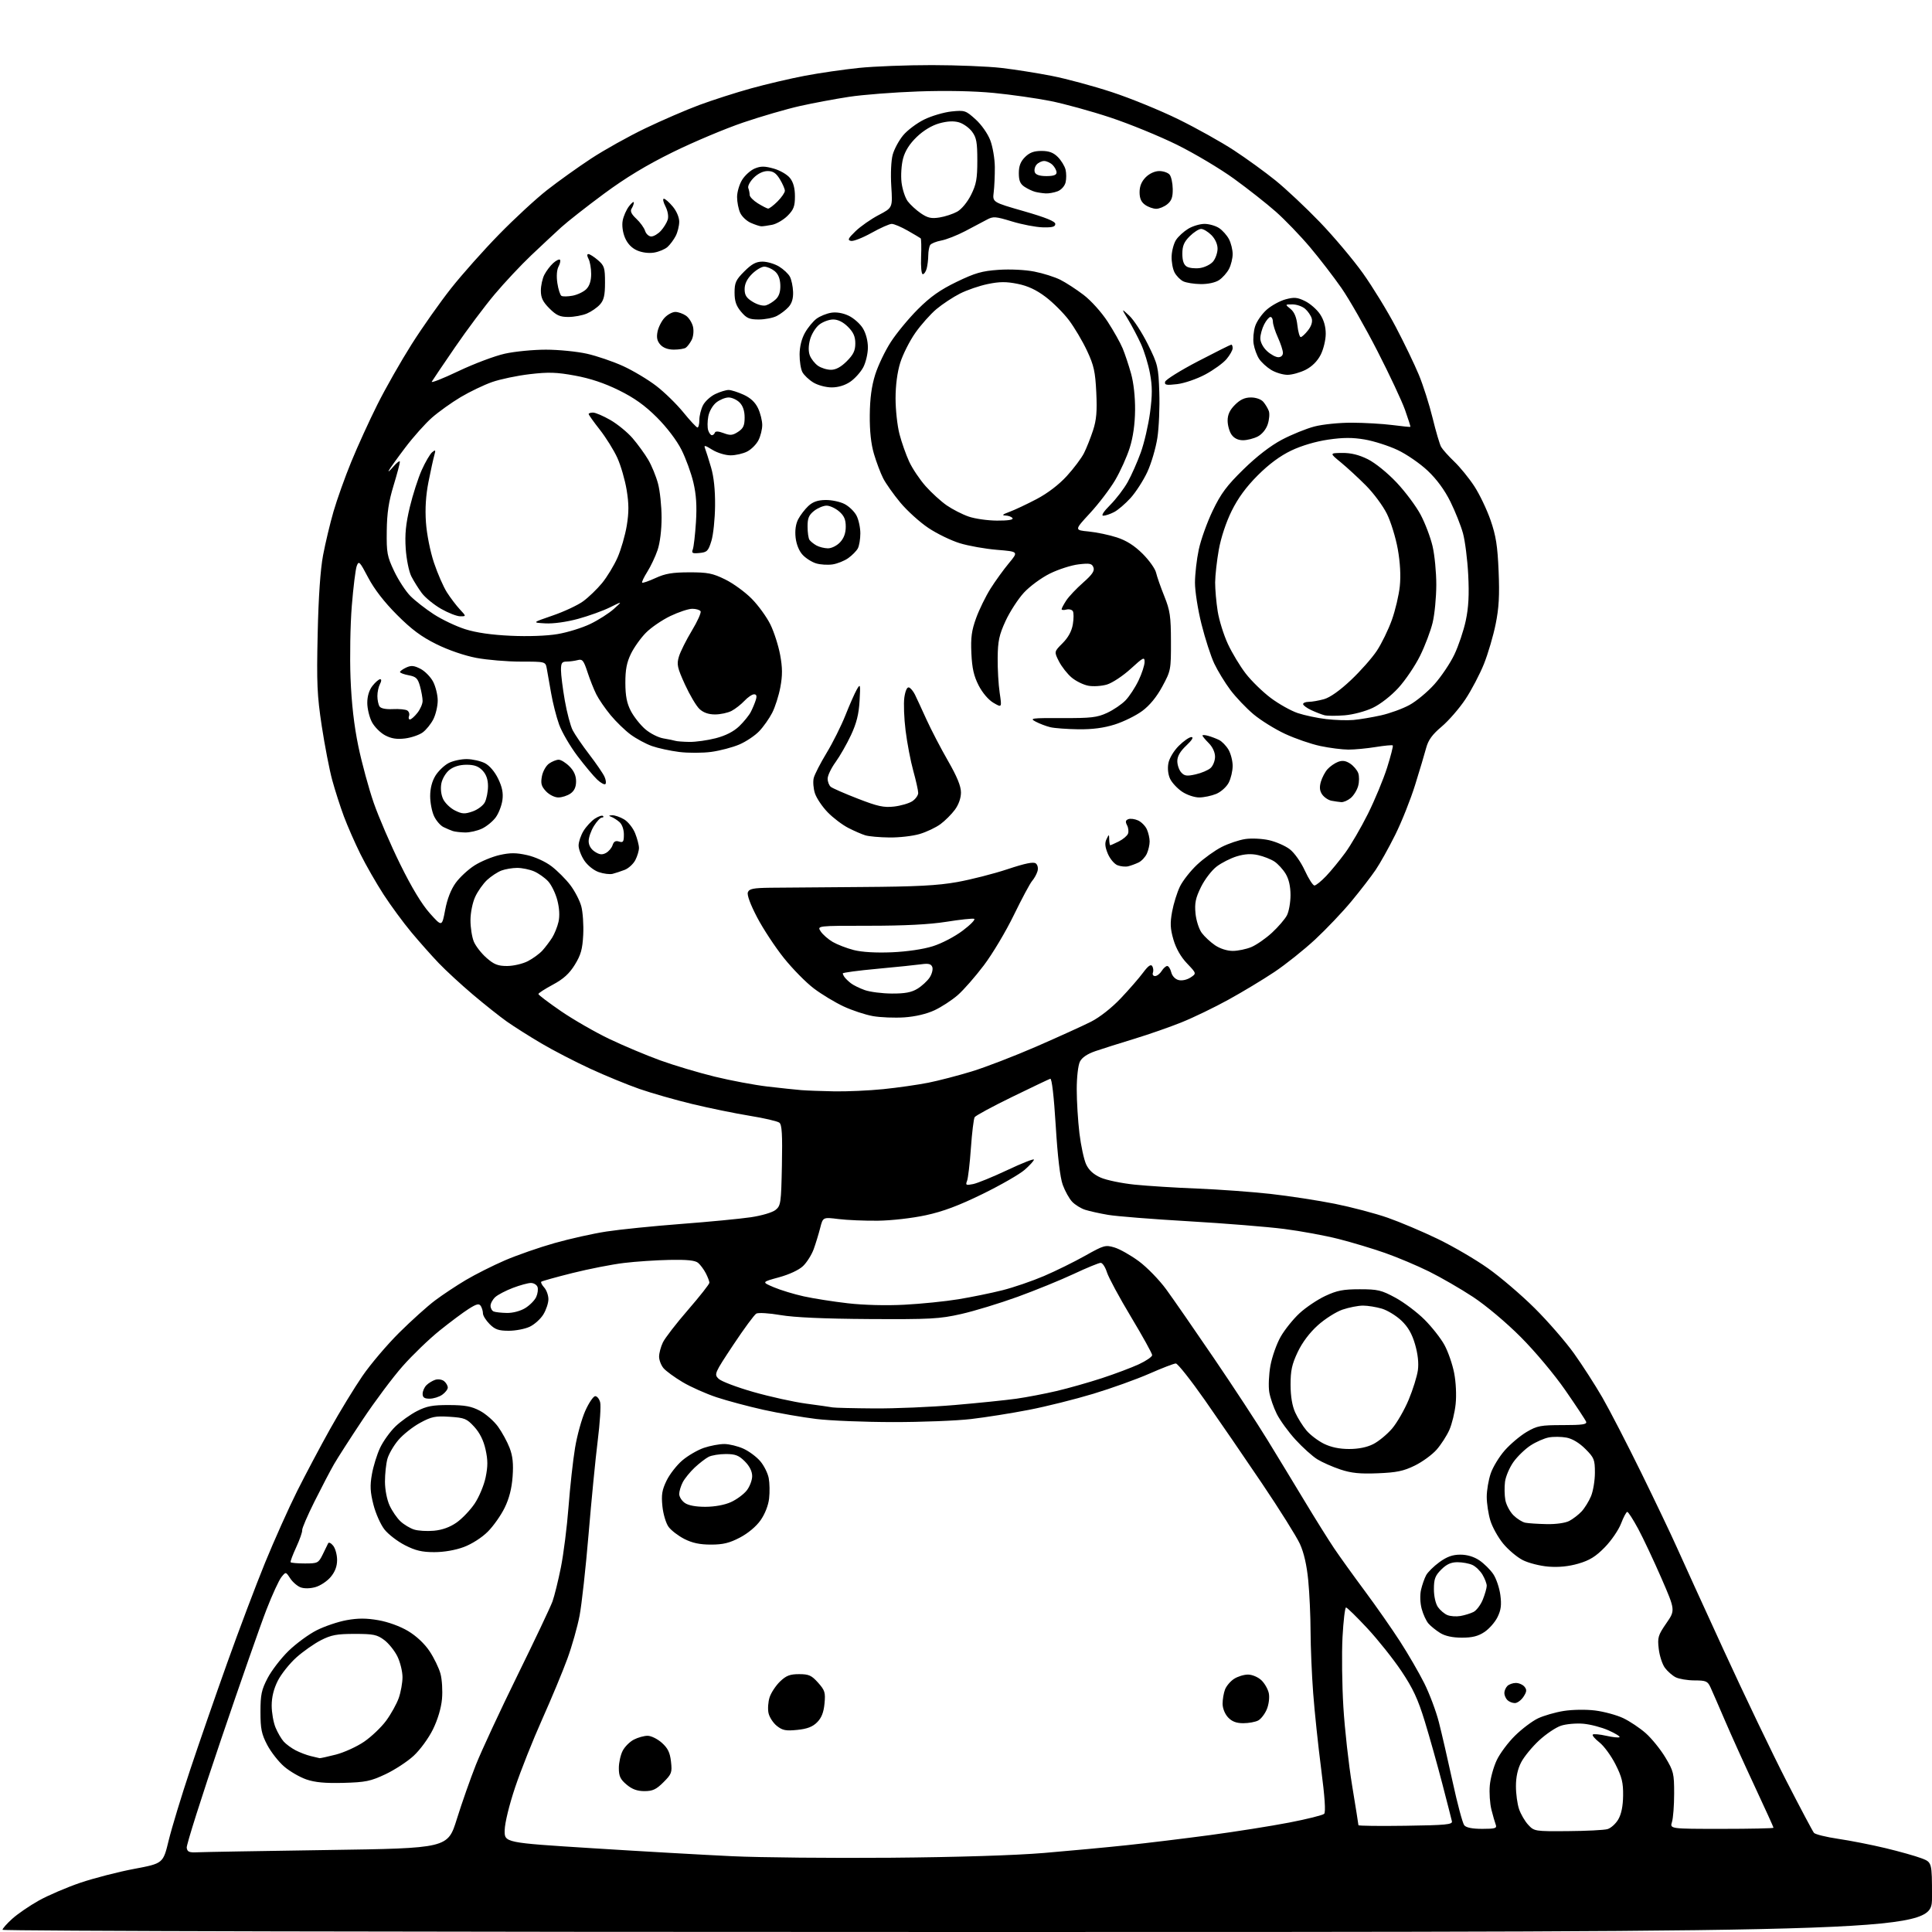 <?xml version="1.0" encoding="UTF-8" standalone="no"?>
<!-- Filename: e52c954c09dce5cb5d5628607a229834c32762aa6831e863d51753713408fb12.svg -->
<!-- Created with https://svgstud.io -->
<svg
  version="1.1"
  xmlns="http://www.w3.org/2000/svg"
  xmlns:xlink="http://www.w3.org/1999/xlink"
  xmlns:svg="http://www.w3.org/2000/svg"
  xmlns:rdf="http://www.w3.org/1999/02/22-rdf-syntax-ns#"
  xmlns:cc="http://creativecommons.org/ns#"
  xmlns:dc="http://purl.org/dc/elements/1.1/"
  viewBox="0 0 768 768"
  width="768"
  height="768"
  role="img"
  aria-labelledby="titleID descID"
>
  <title id="titleID">working on a figure for an academic paper. Can you generate a group of cells from a control and groups of cell from multiple treatment</title>
  <desc id="descID">AI-generated SVG illustration: working on a figure for an academic paper. Can you generate a group of cells from a control and groups of cell from multiple treatment, created on https://svgstud.io</desc>

  <rect width="100%" height="100%" fill="white" />


  <path stroke="none" fill="black" fill-rule="evenodd" d="M384.50,768.00C163.17,768.00 1.00,767.63 1.00,767.12C1.00,766.63 2.74,764.66 4.87,762.74C6.99,760.82 11.75,757.56 15.43,755.50C19.12,753.44 26.56,750.25 31.97,748.41C37.39,746.58 47.00,744.10 53.33,742.91C64.84,740.74 64.84,740.74 67.05,731.62C68.27,726.60 72.11,713.95 75.60,703.50C79.08,693.05 85.71,673.92 90.33,661.00C94.94,648.08 101.71,630.17 105.37,621.20C109.04,612.24 114.78,599.41 118.14,592.70C121.51,585.99 127.40,574.88 131.25,568.00C135.09,561.12 140.86,551.67 144.06,547.00C147.26,542.33 153.85,534.57 158.69,529.76C163.54,524.95 169.95,519.18 172.95,516.94C175.94,514.69 181.45,511.04 185.19,508.82C188.93,506.60 195.93,503.08 200.74,501.00C205.56,498.93 214.45,495.83 220.50,494.13C226.55,492.42 235.78,490.36 241.00,489.56C246.22,488.75 259.59,487.39 270.70,486.54C281.81,485.70 294.32,484.49 298.50,483.87C302.80,483.23 307.05,481.97 308.30,480.96C310.37,479.28 310.52,478.27 310.82,463.27C311.06,451.01 310.83,447.11 309.82,446.29C309.09,445.71 303.77,444.47 298.00,443.54C292.23,442.60 281.95,440.50 275.16,438.86C268.38,437.22 258.93,434.52 254.16,432.86C249.40,431.20 240.61,427.59 234.63,424.83C228.65,422.07 219.87,417.53 215.13,414.73C210.38,411.92 204.25,408.04 201.50,406.10C198.75,404.16 192.68,399.34 188.00,395.38C183.32,391.42 177.20,385.78 174.39,382.84C171.58,379.90 166.68,374.38 163.51,370.58C160.33,366.77 155.37,360.02 152.48,355.58C149.60,351.13 145.45,343.90 143.27,339.50C141.09,335.10 138.13,328.35 136.69,324.50C135.26,320.65 133.17,314.16 132.06,310.08C130.95,306.00 129.08,296.33 127.90,288.60C126.05,276.35 125.84,271.61 126.28,252.01C126.60,237.35 127.35,226.45 128.42,220.74C129.33,215.92 131.20,208.08 132.58,203.32C133.96,198.56 137.13,189.67 139.63,183.58C142.12,177.49 146.80,167.23 150.02,160.80C153.24,154.36 159.37,143.59 163.63,136.86C167.89,130.13 174.97,120.10 179.35,114.56C183.73,109.03 192.30,99.39 198.41,93.15C204.51,86.90 213.10,78.97 217.50,75.53C221.90,72.08 229.78,66.45 235.00,63.02C240.22,59.59 249.90,54.19 256.50,51.02C263.10,47.85 272.77,43.67 278.00,41.73C283.23,39.79 292.45,36.83 298.50,35.15C304.55,33.47 314.23,31.20 320.00,30.11C325.77,29.01 335.45,27.61 341.50,26.99C347.55,26.37 360.61,25.87 370.52,25.88C380.43,25.89 392.81,26.40 398.02,27.00C403.23,27.60 412.23,29.02 418.00,30.15C423.77,31.27 434.55,34.18 441.95,36.61C449.35,39.03 461.27,43.91 468.45,47.43C475.63,50.96 485.55,56.50 490.50,59.75C495.45,62.99 502.89,68.38 507.03,71.73C511.18,75.08 519.10,82.52 524.65,88.28C530.19,94.04 537.90,103.19 541.78,108.62C545.65,114.05 551.55,123.68 554.87,130.01C558.20,136.34 562.31,144.89 564.02,149.01C565.73,153.13 568.18,160.84 569.48,166.15C570.77,171.46 572.30,176.64 572.87,177.65C573.45,178.67 575.80,181.30 578.10,183.50C580.40,185.70 583.98,190.10 586.06,193.28C588.14,196.46 591.05,202.54 592.52,206.78C594.67,212.99 595.30,216.97 595.72,227.07C596.13,236.64 595.85,241.66 594.55,248.07C593.62,252.71 591.52,259.84 589.89,263.93C588.25,268.01 584.94,274.33 582.52,277.97C580.10,281.61 575.86,286.49 573.09,288.83C569.36,291.97 567.77,294.16 566.93,297.28C566.32,299.60 564.33,306.25 562.52,312.05C560.71,317.86 557.16,326.77 554.62,331.86C552.09,336.95 548.59,343.23 546.83,345.81C545.08,348.39 540.78,353.97 537.26,358.22C533.75,362.47 527.25,369.31 522.81,373.44C518.37,377.56 511.09,383.37 506.62,386.36C502.15,389.35 493.95,394.30 488.38,397.36C482.82,400.43 474.44,404.48 469.77,406.36C465.11,408.24 456.61,411.21 450.89,412.95C445.18,414.69 438.26,416.87 435.53,417.81C432.26,418.92 430.12,420.36 429.29,422.00C428.57,423.42 428.02,428.16 428.02,433.00C428.01,437.68 428.50,445.55 429.09,450.50C429.69,455.45 430.90,461.02 431.77,462.88C432.85,465.18 434.70,466.86 437.52,468.11C439.82,469.13 445.92,470.39 451.10,470.92C456.27,471.44 467.48,472.15 476.00,472.48C484.52,472.82 497.57,473.77 505.00,474.59C512.42,475.42 523.95,477.19 530.60,478.52C537.26,479.86 546.71,482.35 551.60,484.06C556.50,485.77 565.45,489.56 571.50,492.48C577.55,495.40 586.54,500.65 591.48,504.15C596.42,507.64 604.77,514.77 610.03,520.00C615.30,525.23 622.34,533.33 625.68,538.00C629.02,542.67 634.09,550.55 636.95,555.50C639.81,560.45 646.78,573.95 652.45,585.50C658.11,597.05 664.45,610.33 666.52,615.00C668.60,619.67 677.01,638.12 685.22,656.00C693.42,673.88 704.64,697.27 710.15,708.00C715.66,718.72 720.57,727.98 721.07,728.58C721.57,729.18 725.92,730.26 730.74,730.97C735.56,731.68 744.00,733.34 749.50,734.66C755.00,735.98 761.41,737.78 763.75,738.67C768.00,740.27 768.00,740.27 768.00,754.14C768.00,768.00 768.00,768.00 384.50,768.00zM354.00,738.48C380.46,738.26 403.48,737.54 415.00,736.58C425.18,735.73 440.02,734.34 448.00,733.49C455.98,732.65 470.82,730.84 481.00,729.48C491.18,728.11 505.33,725.88 512.45,724.50C519.57,723.13 525.84,721.56 526.38,721.02C527.03,720.37 526.63,714.30 525.19,703.26C524.00,694.04 522.56,680.45 522.01,673.05C521.45,665.65 520.99,654.63 520.97,648.55C520.96,642.47 520.54,633.34 520.05,628.26C519.46,622.17 518.33,617.22 516.73,613.72C515.39,610.81 508.63,600.01 501.70,589.74C494.77,579.46 484.52,564.52 478.92,556.53C473.32,548.54 468.14,542.00 467.41,542.00C466.69,542.00 461.95,543.82 456.89,546.05C451.83,548.27 441.80,551.88 434.60,554.05C427.39,556.23 415.88,559.11 409.00,560.44C402.12,561.78 391.77,563.42 386.00,564.09C380.23,564.77 366.27,565.31 355.00,565.30C343.73,565.29 330.00,564.74 324.50,564.07C319.00,563.40 309.55,561.76 303.50,560.42C297.45,559.07 289.07,556.83 284.87,555.44C280.68,554.05 274.60,551.35 271.37,549.43C268.14,547.51 264.71,545.00 263.75,543.86C262.79,542.71 262.00,540.66 262.00,539.29C262.00,537.92 262.67,535.38 263.50,533.65C264.32,531.92 268.82,526.09 273.50,520.70C278.17,515.31 282.00,510.45 282.00,509.90C282.00,509.35 281.35,507.65 280.57,506.13C279.78,504.60 278.39,502.74 277.49,501.99C276.31,501.02 273.11,500.69 266.17,500.83C260.85,500.93 252.68,501.48 248.00,502.05C243.32,502.61 234.13,504.41 227.57,506.05C221.01,507.69 215.42,509.25 215.16,509.51C214.89,509.77 215.43,510.81 216.34,511.82C217.25,512.83 218.00,514.92 218.00,516.46C218.00,518.00 217.09,520.73 215.98,522.53C214.88,524.32 212.45,526.51 210.58,527.39C208.72,528.28 204.96,529.00 202.24,529.00C198.21,529.00 196.78,528.50 194.64,526.36C193.19,524.91 191.99,523.00 191.98,522.11C191.98,521.23 191.59,519.89 191.12,519.15C190.43,518.08 189.48,518.30 186.33,520.29C184.17,521.65 178.97,525.53 174.77,528.91C170.57,532.29 163.95,538.67 160.05,543.09C156.15,547.50 149.01,557.05 144.18,564.31C139.35,571.56 134.21,579.55 132.77,582.05C131.33,584.55 127.85,591.20 125.04,596.83C122.23,602.45 120.01,607.61 120.12,608.28C120.22,608.95 119.16,611.98 117.77,615.00C116.37,618.02 115.36,620.73 115.52,621.00C115.68,621.27 118.22,621.50 121.16,621.50C126.26,621.50 126.58,621.35 128.25,618.00C129.21,616.08 130.19,614.05 130.44,613.50C130.68,612.95 131.58,613.37 132.44,614.44C133.30,615.51 134.00,618.06 134.00,620.11C134.00,622.66 133.19,624.81 131.44,626.89C130.03,628.57 127.29,630.38 125.35,630.91C123.22,631.50 120.90,631.53 119.47,630.99C118.17,630.49 116.32,628.89 115.36,627.42C113.61,624.76 113.61,624.76 111.87,626.92C110.91,628.10 108.24,633.89 105.95,639.79C103.65,645.68 95.51,668.95 87.86,691.50C80.20,714.05 74.07,733.40 74.22,734.50C74.45,736.16 75.18,736.47 78.50,736.31C80.70,736.20 103.98,735.80 130.24,735.41C177.98,734.71 177.98,734.71 181.60,723.10C183.59,716.72 187.01,707.00 189.19,701.50C191.38,696.00 198.80,680.02 205.69,666.00C212.58,651.98 218.85,638.74 219.63,636.58C220.40,634.42 221.90,628.35 222.96,623.08C224.02,617.81 225.39,606.98 226.00,599.00C226.61,591.02 227.77,580.47 228.59,575.55C229.40,570.62 231.24,563.99 232.67,560.80C234.10,557.61 235.88,555.00 236.62,555.00C237.36,555.00 238.24,556.11 238.58,557.47C238.92,558.82 238.48,565.69 237.60,572.72C236.72,579.75 235.09,596.45 233.97,609.83C232.85,623.21 231.24,637.78 230.40,642.20C229.56,646.62 227.38,654.35 225.54,659.37C223.71,664.39 219.19,675.25 215.50,683.50C211.81,691.75 206.98,703.90 204.77,710.50C202.43,717.46 200.69,724.60 200.62,727.50C200.50,732.50 200.50,732.50 235.50,734.70C254.75,735.92 279.73,737.34 291.00,737.87C302.27,738.40 330.62,738.67 354.00,738.48zM623.20,727.90C630.52,727.85 637.61,727.49 638.97,727.11C640.32,726.74 642.26,725.00 643.28,723.26C644.51,721.15 645.16,717.99 645.21,713.80C645.28,708.64 644.73,706.39 642.18,701.35C640.47,697.97 637.61,694.06 635.82,692.65C634.03,691.25 632.83,689.84 633.15,689.52C633.47,689.20 635.88,689.41 638.50,690.00C641.12,690.59 643.50,690.83 643.79,690.55C644.07,690.26 642.10,689.04 639.40,687.84C636.71,686.64 632.19,685.45 629.36,685.21C626.54,684.97 622.55,685.32 620.51,686.00C618.47,686.67 614.55,689.31 611.80,691.86C609.05,694.41 605.86,698.30 604.71,700.50C603.32,703.15 602.61,706.36 602.61,710.00C602.60,713.02 603.16,717.14 603.85,719.15C604.53,721.16 606.17,723.97 607.50,725.40C609.87,727.96 610.11,728.00 623.20,727.90zM589.23,727.00C594.35,727.00 595.12,726.76 594.59,725.37C594.25,724.48 593.47,721.77 592.86,719.36C592.25,716.94 591.96,712.61 592.22,709.73C592.47,706.86 593.72,702.32 595.00,699.65C596.27,696.98 599.53,692.62 602.25,689.95C604.96,687.28 609.05,684.19 611.34,683.09C613.63,682.00 618.25,680.66 621.60,680.13C625.08,679.58 630.47,679.50 634.10,679.95C637.62,680.39 642.62,681.75 645.22,682.97C647.81,684.19 651.86,686.90 654.22,688.98C656.57,691.07 660.08,695.40 662.00,698.60C665.27,704.04 665.50,704.97 665.50,712.96C665.50,717.66 665.11,722.74 664.64,724.25C663.78,727.00 663.78,727.00 684.39,727.00C695.73,727.00 705.00,726.80 705.00,726.56C705.00,726.31 701.66,718.98 697.59,710.25C693.51,701.53 688.16,689.69 685.70,683.95C683.23,678.20 680.65,672.26 679.95,670.75C678.81,668.28 678.16,668.00 673.59,667.99C670.79,667.98 667.42,667.41 666.10,666.74C664.77,666.06 662.85,664.37 661.83,662.99C660.80,661.60 659.70,658.23 659.38,655.49C658.84,650.93 659.10,650.05 662.38,645.29C665.97,640.09 665.97,640.09 660.41,627.29C657.34,620.26 653.21,611.46 651.21,607.75C649.21,604.04 647.26,601.00 646.87,601.00C646.48,601.00 645.37,603.08 644.40,605.62C643.43,608.16 640.53,612.41 637.95,615.05C634.35,618.75 631.91,620.26 627.45,621.56C623.57,622.69 619.62,623.08 615.54,622.76C612.19,622.49 607.58,621.32 605.31,620.16C603.03,619.00 599.52,616.03 597.50,613.57C595.48,611.10 593.19,606.97 592.42,604.38C591.64,601.80 591.00,597.58 591.00,595.02C591.00,592.45 591.71,588.28 592.58,585.73C593.44,583.19 595.96,579.05 598.17,576.54C600.39,574.03 604.29,570.74 606.85,569.23C611.06,566.76 612.43,566.50 621.26,566.50C628.99,566.50 630.92,566.22 630.51,565.16C630.23,564.43 626.51,558.81 622.25,552.66C617.83,546.29 610.21,537.20 604.50,531.48C598.74,525.70 590.71,518.96 585.56,515.56C580.64,512.32 572.76,507.77 568.06,505.44C563.35,503.11 555.51,499.80 550.63,498.09C545.76,496.37 537.43,493.87 532.13,492.52C526.83,491.17 517.10,489.37 510.50,488.53C503.90,487.68 486.80,486.30 472.50,485.47C458.20,484.64 443.80,483.50 440.50,482.93C437.20,482.37 433.10,481.46 431.40,480.92C429.69,480.38 427.34,478.93 426.18,477.69C425.02,476.46 423.34,473.43 422.45,470.97C421.41,468.08 420.42,459.79 419.67,447.50C418.95,435.79 418.12,428.62 417.50,428.82C416.95,429.00 410.12,432.25 402.32,436.05C394.52,439.85 387.83,443.47 387.44,444.10C387.05,444.73 386.38,450.25 385.95,456.37C385.52,462.49 384.83,468.36 384.42,469.41C383.75,471.11 384.01,471.25 386.82,470.69C388.56,470.34 394.71,467.82 400.49,465.10C406.27,462.37 411.00,460.51 411.00,460.97C411.00,461.42 409.35,463.24 407.33,465.01C405.32,466.78 397.78,471.11 390.58,474.63C381.12,479.26 374.87,481.60 368.00,483.08C362.59,484.25 354.41,485.18 349.00,485.25C343.77,485.31 336.72,485.01 333.31,484.59C327.13,483.82 327.13,483.82 326.03,488.16C325.42,490.55 324.26,494.34 323.45,496.58C322.63,498.82 320.73,501.83 319.23,503.27C317.59,504.84 313.75,506.63 309.62,507.76C302.74,509.64 302.74,509.64 307.62,511.71C310.30,512.85 315.65,514.47 319.50,515.32C323.35,516.17 331.23,517.41 337.00,518.07C343.31,518.80 352.29,519.03 359.50,518.65C366.10,518.31 375.77,517.33 381.00,516.47C386.23,515.61 394.10,514.00 398.50,512.89C402.90,511.78 410.31,509.24 414.97,507.25C419.63,505.26 426.99,501.63 431.33,499.19C438.80,494.99 439.43,494.81 443.02,495.89C445.11,496.51 449.46,498.97 452.69,501.35C455.93,503.74 460.85,508.79 463.62,512.59C466.39,516.39 474.93,528.71 482.58,539.96C490.24,551.21 499.82,565.84 503.87,572.46C507.93,579.08 514.63,590.12 518.78,597.00C522.92,603.88 528.13,612.20 530.35,615.50C532.58,618.80 538.07,626.45 542.57,632.50C547.06,638.55 553.35,647.55 556.54,652.50C559.74,657.45 564.06,664.91 566.15,669.07C568.23,673.23 570.86,680.21 571.97,684.57C573.09,688.93 575.55,699.63 577.45,708.33C579.34,717.04 581.42,724.81 582.07,725.58C582.84,726.52 585.29,727.00 589.23,727.00zM558.75,725.77C574.81,725.54 577.45,725.28 577.16,724.00C576.98,723.17 575.25,716.42 573.32,709.00C571.39,701.58 568.27,690.44 566.37,684.26C563.66,675.41 561.68,671.16 557.06,664.26C553.83,659.44 547.73,651.79 543.51,647.25C539.28,642.71 535.48,639.00 535.07,639.00C534.65,639.00 534.02,644.30 533.67,650.78C533.33,657.27 533.48,669.75 534.01,678.53C534.54,687.32 536.11,701.37 537.49,709.77C538.87,718.17 540.00,725.26 540.00,725.54C540.00,725.82 548.44,725.92 558.75,725.77zM256.18,712.00C253.31,712.00 251.27,711.26 249.08,709.41C246.59,707.32 246.00,706.06 246.00,702.86C246.00,700.68 246.68,697.58 247.52,695.97C248.35,694.35 250.35,692.35 251.97,691.52C253.58,690.68 256.04,690.00 257.43,690.00C258.83,690.00 261.37,691.25 263.08,692.78C265.48,694.92 266.32,696.65 266.73,700.26C267.22,704.60 267.00,705.20 263.73,708.47C260.86,711.34 259.45,712.00 256.18,712.00zM136.50,708.72C129.26,708.91 125.19,708.53 121.77,707.35C119.16,706.45 115.21,704.16 112.98,702.25C110.75,700.34 107.71,696.46 106.23,693.64C103.96,689.31 103.54,687.24 103.54,680.50C103.54,673.65 103.95,671.72 106.39,667.05C107.96,664.05 111.69,659.20 114.68,656.28C117.68,653.36 122.71,649.66 125.88,648.06C129.05,646.46 134.40,644.65 137.78,644.04C142.31,643.22 145.62,643.22 150.41,644.06C154.28,644.73 159.04,646.47 162.20,648.35C165.47,650.30 168.74,653.36 170.74,656.35C172.52,659.01 174.48,663.06 175.10,665.34C175.72,667.63 175.99,672.14 175.70,675.36C175.37,679.00 174.01,683.57 172.09,687.48C170.36,690.99 166.99,695.60 164.43,697.96C161.92,700.28 156.85,703.58 153.18,705.31C147.30,708.07 145.31,708.48 136.50,708.72zM127.04,698.90C127.34,698.95 130.26,698.31 133.54,697.47C136.82,696.62 141.87,694.32 144.76,692.34C147.65,690.36 151.59,686.60 153.52,683.98C155.44,681.36 157.69,677.31 158.51,674.98C159.33,672.65 160.00,668.92 160.00,666.69C160.00,664.46 159.10,660.77 158.00,658.51C156.90,656.24 154.54,653.28 152.75,651.94C149.90,649.80 148.46,649.50 141.00,649.50C133.91,649.50 131.69,649.91 127.59,652.00C124.89,653.38 120.47,656.48 117.78,658.89C115.09,661.31 111.79,665.46 110.44,668.11C108.81,671.34 108.00,674.61 108.00,678.00C108.00,680.78 108.69,684.72 109.54,686.75C110.38,688.77 111.85,691.28 112.79,692.32C113.73,693.35 115.85,694.91 117.50,695.77C119.15,696.63 121.85,697.66 123.50,698.06C125.15,698.47 126.74,698.84 127.04,698.90zM316.92,687.66C312.39,688.12 311.06,687.86 308.83,686.09C307.36,684.93 305.86,682.63 305.50,680.99C305.14,679.35 305.34,676.50 305.94,674.67C306.55,672.83 308.42,670.02 310.09,668.41C312.53,666.07 314.02,665.50 317.65,665.50C321.52,665.50 322.60,665.98 325.20,668.89C327.91,671.93 328.18,672.80 327.75,677.23C327.42,680.73 326.55,682.90 324.81,684.64C323.02,686.44 320.87,687.26 316.92,687.66zM494.24,685.00C491.47,685.00 489.72,684.34 488.17,682.69C486.90,681.33 486.00,679.08 486.00,677.25C486.00,675.53 486.43,673.00 486.96,671.62C487.48,670.24 489.09,668.33 490.53,667.39C491.98,666.44 494.48,665.67 496.09,665.67C497.74,665.67 500.05,666.64 501.40,667.90C502.71,669.13 504.05,671.49 504.38,673.13C504.71,674.82 504.36,677.59 503.57,679.48C502.80,681.33 501.26,683.33 500.15,683.92C499.04,684.51 496.38,685.00 494.24,685.00zM602.18,677.00C601.20,677.00 599.86,676.46 599.20,675.80C598.54,675.14 598.00,673.88 598.00,673.00C598.00,672.12 598.54,670.86 599.20,670.20C599.86,669.54 601.38,669.00 602.58,669.00C603.78,669.00 605.31,669.67 606.00,670.49C607.00,671.70 606.92,672.48 605.60,674.49C604.69,675.87 603.15,677.00 602.18,677.00zM581.10,651.00C577.40,650.99 574.48,650.36 572.50,649.14C570.85,648.12 568.75,646.43 567.84,645.39C566.93,644.35 565.71,641.70 565.13,639.50C564.51,637.16 564.41,634.04 564.88,631.98C565.33,630.04 566.23,627.44 566.90,626.20C567.56,624.95 569.95,622.60 572.20,620.97C575.20,618.80 577.43,618.00 580.50,618.00C583.22,618.00 585.90,618.80 588.08,620.27C589.93,621.52 592.41,623.98 593.59,625.72C594.77,627.46 596.03,631.20 596.41,634.02C596.93,637.97 596.68,640.00 595.29,642.82C594.31,644.83 591.97,647.49 590.10,648.74C587.58,650.42 585.26,651.00 581.10,651.00zM580.50,642.39C582.15,642.11 584.49,641.40 585.70,640.80C586.91,640.21 588.59,637.97 589.45,635.84C590.30,633.71 591.00,631.25 591.00,630.38C591.00,629.52 590.25,627.54 589.33,625.99C588.42,624.44 586.60,622.68 585.29,622.09C583.98,621.49 581.32,621.00 579.38,621.00C576.81,621.00 575.05,621.80 572.92,623.92C570.50,626.35 570.00,627.67 570.00,631.70C570.00,634.54 570.67,637.51 571.61,638.85C572.49,640.11 574.18,641.54 575.36,642.02C576.54,642.50 578.85,642.67 580.50,642.39zM172.64,617.00C167.76,617.00 165.16,616.39 160.98,614.25C158.02,612.74 154.36,609.92 152.84,608.00C151.32,606.08 149.34,601.64 148.45,598.14C147.16,593.08 147.03,590.60 147.84,586.04C148.39,582.89 149.86,578.16 151.09,575.53C152.33,572.90 155.08,569.08 157.20,567.03C159.33,564.99 163.19,562.23 165.79,560.91C169.63,558.95 171.98,558.51 178.50,558.53C184.83,558.55 187.39,559.02 190.76,560.80C193.11,562.04 196.35,564.88 197.96,567.10C199.57,569.33 201.65,573.14 202.58,575.57C203.82,578.81 204.14,581.85 203.77,586.96C203.43,591.68 202.41,595.68 200.60,599.37C199.14,602.37 196.12,606.65 193.90,608.87C191.55,611.22 187.57,613.77 184.39,614.96C181.01,616.22 176.52,617.00 172.64,617.00zM282.60,614.00C278.17,614.00 275.18,613.36 272.02,611.75C269.60,610.51 266.78,608.35 265.76,606.94C264.73,605.53 263.63,601.86 263.32,598.78C262.85,594.23 263.16,592.30 264.96,588.59C266.18,586.07 268.99,582.45 271.20,580.56C273.42,578.66 277.29,576.41 279.79,575.55C282.30,574.70 285.96,574.01 287.93,574.02C289.89,574.03 293.32,574.87 295.54,575.88C297.76,576.89 300.78,579.14 302.25,580.89C303.72,582.63 305.22,585.65 305.58,587.59C305.95,589.54 306.02,593.17 305.73,595.68C305.42,598.42 304.08,601.85 302.34,604.32C300.60,606.80 297.36,609.51 294.12,611.21C289.95,613.39 287.41,614.00 282.60,614.00zM172.49,608.49C175.80,608.19 178.84,607.09 181.49,605.24C183.70,603.70 186.93,600.31 188.68,597.71C190.43,595.11 192.39,590.42 193.04,587.29C193.96,582.87 193.95,580.37 193.01,576.17C192.21,572.58 190.70,569.55 188.53,567.18C185.53,563.91 184.70,563.58 178.72,563.19C172.98,562.83 171.54,563.13 166.98,565.61C164.12,567.16 160.25,570.22 158.39,572.40C156.52,574.58 154.55,577.97 154.00,579.93C153.46,581.90 153.02,585.98 153.03,589.00C153.04,592.20 153.81,596.17 154.89,598.50C155.91,600.70 157.86,603.54 159.24,604.80C160.61,606.07 163.03,607.52 164.62,608.02C166.20,608.53 169.75,608.74 172.49,608.49zM614.80,605.86C618.52,605.94 622.20,605.42 623.80,604.60C625.28,603.82 627.49,602.13 628.70,600.83C629.91,599.53 631.60,596.81 632.45,594.77C633.30,592.73 634.00,588.52 634.00,585.41C634.00,580.21 633.70,579.47 630.20,575.97C627.79,573.56 625.04,571.91 622.70,571.47C620.67,571.09 617.51,571.06 615.68,571.40C613.86,571.74 610.60,573.17 608.43,574.58C606.27,575.99 603.22,578.93 601.65,581.12C600.08,583.31 598.56,586.85 598.27,588.99C597.99,591.13 598.05,594.43 598.40,596.32C598.76,598.22 600.20,600.92 601.60,602.33C603.01,603.73 605.13,605.07 606.33,605.30C607.52,605.54 611.33,605.79 614.80,605.86zM280.47,598.98C284.16,598.96 288.08,598.24 290.58,597.10C292.82,596.08 295.63,594.01 296.83,592.49C298.02,590.97 299.00,588.41 299.00,586.79C299.00,584.87 297.98,582.83 296.08,580.92C293.69,578.53 292.31,578.00 288.51,578.00C285.96,578.00 282.89,578.50 281.68,579.12C280.48,579.74 278.00,581.65 276.16,583.37C274.33,585.09 272.19,587.72 271.41,589.20C270.64,590.69 270.00,592.80 270.00,593.89C270.00,594.99 271.00,596.59 272.22,597.44C273.65,598.44 276.60,598.99 280.47,598.98zM547.70,585.65C540.62,585.94 537.19,585.59 532.84,584.15C529.72,583.11 525.59,581.29 523.65,580.09C521.71,578.89 517.82,575.39 515.01,572.32C512.19,569.24 508.85,564.65 507.57,562.11C506.29,559.57 504.93,555.64 504.55,553.38C504.18,551.11 504.38,546.38 505.01,542.88C505.65,539.37 507.48,534.19 509.08,531.38C510.69,528.56 514.06,524.36 516.58,522.04C519.09,519.72 523.70,516.62 526.82,515.16C531.49,512.98 533.93,512.50 540.50,512.50C547.69,512.50 549.13,512.84 554.72,515.87C558.14,517.73 563.36,521.66 566.31,524.61C569.25,527.56 572.83,532.11 574.24,534.74C575.66,537.36 577.38,542.33 578.05,545.79C578.76,549.42 579.01,554.64 578.64,558.13C578.30,561.46 577.17,566.08 576.15,568.39C575.13,570.71 572.84,574.25 571.08,576.26C569.31,578.27 565.40,581.13 562.38,582.60C557.93,584.78 555.17,585.35 547.70,585.65zM536.29,576.00C540.07,576.00 543.41,575.32 545.93,574.03C548.05,572.95 551.39,570.19 553.36,567.90C555.32,565.60 558.30,560.43 559.98,556.40C561.66,552.37 563.30,547.10 563.63,544.69C564.02,541.85 563.62,538.22 562.51,534.40C561.30,530.22 559.72,527.47 557.08,524.96C555.04,523.02 551.54,520.88 549.32,520.21C547.09,519.55 543.71,519.00 541.81,519.00C539.91,519.00 536.25,519.72 533.68,520.59C531.11,521.47 526.69,524.27 523.86,526.82C520.58,529.77 517.66,533.65 515.85,537.48C513.55,542.34 513.01,544.85 513.02,550.50C513.04,555.11 513.67,558.87 514.87,561.50C515.87,563.70 517.89,566.92 519.35,568.65C520.81,570.38 523.92,572.74 526.25,573.90C529.09,575.30 532.42,576.00 536.29,576.00zM347.50,559.87C355.75,559.93 370.15,559.32 379.50,558.52C388.85,557.72 399.88,556.59 404.00,556.01C408.12,555.42 415.32,554.05 420.00,552.95C424.68,551.85 432.77,549.56 438.00,547.85C443.23,546.14 449.86,543.64 452.75,542.30C455.64,540.95 458.00,539.33 458.00,538.68C458.00,538.03 454.22,531.20 449.60,523.50C444.97,515.80 440.66,507.81 440.02,505.75C439.37,503.69 438.26,502.00 437.54,502.00C436.82,502.00 432.01,503.98 426.86,506.39C421.71,508.81 411.65,512.91 404.50,515.51C397.35,518.10 387.23,521.19 382.00,522.36C373.45,524.29 369.80,524.48 345.50,524.34C327.56,524.23 315.75,523.70 310.30,522.77C305.79,521.99 301.45,521.73 300.65,522.17C299.85,522.62 295.73,528.22 291.49,534.61C283.99,545.92 283.83,546.28 285.64,548.07C286.66,549.09 292.90,551.46 299.50,553.34C306.10,555.22 315.55,557.31 320.50,557.97C325.45,558.63 330.18,559.31 331.00,559.47C331.82,559.63 339.25,559.81 347.50,559.87zM170.78,556.00C168.70,556.00 168.00,555.51 168.00,554.07C168.00,553.01 168.68,551.47 169.51,550.64C170.33,549.81 171.93,548.84 173.05,548.48C174.18,548.13 175.75,548.38 176.55,549.04C177.35,549.70 178.00,550.84 178.00,551.57C178.00,552.29 177.00,553.59 175.78,554.44C174.56,555.30 172.31,556.00 170.78,556.00zM201.50,521.92C203.85,521.96 206.85,521.17 208.77,520.00C210.57,518.90 212.54,516.91 213.15,515.57C213.76,514.22 213.99,512.42 213.66,511.56C213.33,510.70 212.15,510.00 211.04,510.00C209.93,510.00 206.72,510.88 203.90,511.95C201.08,513.02 197.93,514.66 196.89,515.60C195.85,516.54 195.00,518.10 195.00,519.07C195.00,520.04 195.56,521.06 196.25,521.34C196.94,521.62 199.30,521.88 201.50,521.92zM331.64,433.83C336.67,433.92 345.45,433.53 351.14,432.95C356.84,432.37 364.88,431.22 369.00,430.40C373.12,429.58 380.92,427.55 386.32,425.90C391.72,424.25 403.27,419.80 411.99,416.01C420.70,412.21 430.46,407.78 433.67,406.16C437.17,404.38 441.91,400.66 445.52,396.85C448.83,393.36 452.82,388.77 454.39,386.65C456.41,383.93 457.49,383.17 458.04,384.06C458.46,384.75 458.58,385.92 458.30,386.66C458.02,387.40 458.40,388.00 459.15,388.00C459.90,388.00 461.08,387.10 461.77,386.00C462.45,384.90 463.45,384.00 463.99,384.00C464.52,384.00 465.25,385.13 465.59,386.51C465.96,387.99 467.16,389.25 468.52,389.59C469.84,389.93 471.84,389.49 473.24,388.58C475.67,386.98 475.67,386.98 471.86,382.97C469.39,380.38 467.49,377.04 466.46,373.52C465.19,369.13 465.09,366.98 465.94,362.36C466.52,359.21 467.92,354.73 469.04,352.41C470.17,350.09 473.26,346.16 475.91,343.68C478.56,341.20 482.95,338.05 485.65,336.68C488.35,335.31 492.57,333.89 495.03,333.53C497.49,333.16 501.74,333.37 504.48,333.99C507.22,334.61 510.91,336.22 512.69,337.58C514.53,338.98 517.11,342.63 518.67,346.02C520.18,349.31 521.91,352.00 522.51,352.00C523.10,352.00 525.20,350.31 527.16,348.25C529.12,346.19 532.53,342.02 534.75,339.00C536.97,335.98 541.03,329.00 543.78,323.50C546.52,318.00 549.95,309.72 551.41,305.11C552.86,300.50 553.87,296.54 553.65,296.32C553.43,296.10 550.38,296.38 546.87,296.95C543.37,297.52 538.48,297.98 536.00,297.98C533.52,297.97 528.50,297.33 524.84,296.55C521.17,295.78 514.87,293.60 510.84,291.73C506.80,289.85 501.14,286.33 498.26,283.91C495.37,281.48 491.24,277.13 489.07,274.24C486.91,271.35 484.03,266.62 482.67,263.74C481.32,260.86 479.04,253.82 477.61,248.10C476.17,242.38 475.01,234.96 475.02,231.60C475.03,228.25 475.70,222.35 476.52,218.50C477.33,214.65 479.82,207.69 482.05,203.04C485.35,196.16 487.64,193.08 494.33,186.54C499.59,181.39 505.07,177.17 509.57,174.79C513.43,172.75 519.25,170.39 522.50,169.54C525.79,168.68 532.43,168.01 537.46,168.03C542.43,168.05 549.64,168.47 553.48,168.96C557.33,169.46 560.55,169.78 560.65,169.68C560.76,169.58 559.80,166.57 558.54,163.00C557.27,159.42 552.32,148.85 547.52,139.50C542.73,130.15 536.31,118.90 533.25,114.50C530.19,110.10 524.57,102.80 520.76,98.28C516.95,93.76 510.83,87.40 507.17,84.16C503.50,80.92 496.00,75.01 490.50,71.03C485.00,67.05 474.82,60.99 467.87,57.55C460.92,54.12 449.00,49.24 441.37,46.71C433.74,44.18 423.00,41.23 417.50,40.14C412.00,39.05 401.88,37.61 395.00,36.94C387.15,36.18 375.99,35.96 365.00,36.35C355.38,36.69 343.00,37.65 337.50,38.49C332.00,39.33 323.23,40.97 318.00,42.14C312.77,43.31 302.65,46.25 295.50,48.68C288.35,51.10 275.74,56.41 267.48,60.47C256.99,65.63 248.73,70.63 240.06,77.04C233.23,82.09 225.60,88.08 223.09,90.36C220.59,92.64 215.22,97.65 211.16,101.50C207.10,105.35 200.56,112.33 196.63,117.00C192.70,121.67 185.62,131.12 180.91,138.00C176.20,144.88 172.02,151.04 171.64,151.71C171.25,152.37 176.01,150.50 182.22,147.54C188.42,144.59 196.74,141.46 200.70,140.59C204.66,139.71 211.99,139.00 217.00,139.00C222.01,139.00 229.34,139.73 233.30,140.61C237.26,141.50 243.75,143.72 247.73,145.54C251.70,147.36 257.63,150.91 260.89,153.42C264.16,155.93 269.00,160.66 271.66,163.94C274.32,167.21 276.84,169.91 277.25,169.94C277.66,169.97 278.00,168.63 278.00,166.95C278.00,165.27 278.66,162.63 279.46,161.09C280.26,159.54 282.46,157.53 284.36,156.63C286.25,155.74 288.63,155.01 289.65,155.02C290.67,155.03 293.33,155.88 295.58,156.90C298.33,158.15 300.19,159.89 301.33,162.27C302.25,164.21 303.00,167.22 303.00,168.95C303.00,170.68 302.32,173.42 301.48,175.03C300.65,176.65 298.65,178.65 297.03,179.48C295.42,180.32 292.44,181.00 290.42,181.00C288.37,181.00 285.16,180.02 283.19,178.81C280.15,176.93 279.73,176.86 280.30,178.34C280.67,179.30 281.73,182.64 282.65,185.79C283.76,189.53 284.31,194.77 284.25,201.00C284.21,206.22 283.55,212.53 282.80,215.00C281.56,219.04 281.08,219.53 278.08,219.82C275.23,220.10 274.83,219.88 275.40,218.39C275.77,217.42 276.33,212.55 276.65,207.57C277.06,201.04 276.77,196.61 275.62,191.75C274.75,188.04 272.61,182.19 270.88,178.76C269.00,175.03 265.07,169.87 261.12,165.92C256.32,161.14 252.16,158.17 246.00,155.13C240.26,152.30 234.60,150.41 228.57,149.31C221.22,147.96 218.04,147.86 210.57,148.74C205.58,149.32 198.84,150.74 195.59,151.88C192.34,153.02 186.72,155.72 183.09,157.88C179.47,160.04 174.34,163.71 171.69,166.04C169.04,168.37 164.29,173.70 161.12,177.89C157.95,182.07 155.01,186.18 154.57,187.00C154.14,187.82 154.94,187.15 156.35,185.50C157.77,183.85 158.94,182.98 158.96,183.57C158.98,184.16 157.84,188.44 156.43,193.07C154.51,199.37 153.83,203.91 153.74,211.04C153.63,219.75 153.89,221.15 156.68,227.04C158.37,230.59 161.27,235.04 163.12,236.91C164.98,238.79 169.17,242.06 172.43,244.18C175.69,246.30 181.31,248.97 184.93,250.12C189.28,251.50 195.39,252.38 203.03,252.73C209.96,253.05 217.39,252.78 221.68,252.05C225.60,251.39 231.44,249.58 234.65,248.03C237.87,246.48 242.07,243.80 244.00,242.07C247.50,238.93 247.50,238.93 242.50,241.42C239.75,242.79 234.02,244.85 229.78,246.01C225.15,247.26 219.94,247.98 216.78,247.80C211.50,247.50 211.50,247.50 219.68,244.69C224.18,243.15 229.63,240.60 231.78,239.04C233.93,237.48 237.33,234.21 239.33,231.78C241.32,229.34 244.09,224.79 245.47,221.66C246.85,218.54 248.50,212.83 249.14,208.99C250.02,203.65 250.01,200.29 249.10,194.75C248.44,190.76 246.78,185.03 245.40,182.00C244.02,178.97 240.89,173.95 238.45,170.83C236.00,167.72 234.00,164.91 234.00,164.58C234.00,164.26 234.79,164.00 235.75,164.01C236.71,164.01 239.81,165.34 242.63,166.96C245.45,168.58 249.43,171.84 251.47,174.20C253.50,176.57 256.30,180.41 257.67,182.74C259.05,185.07 260.80,189.34 261.57,192.24C262.35,195.13 262.98,201.20 262.99,205.72C263.00,210.65 262.36,215.81 261.40,218.64C260.52,221.24 258.69,225.12 257.33,227.27C255.97,229.43 255.04,231.38 255.27,231.61C255.50,231.84 257.90,231.01 260.60,229.77C264.45,228.00 267.32,227.52 274.00,227.51C281.33,227.50 283.30,227.89 288.28,230.34C291.46,231.90 296.22,235.36 298.84,238.03C301.47,240.70 304.80,245.30 306.25,248.26C307.70,251.22 309.44,256.65 310.12,260.33C311.06,265.45 311.08,268.45 310.21,273.13C309.59,276.49 308.12,281.10 306.95,283.37C305.78,285.64 303.46,288.93 301.78,290.68C300.11,292.43 296.57,294.80 293.92,295.94C291.26,297.08 286.26,298.40 282.80,298.88C279.33,299.35 273.57,299.37 270.00,298.92C266.43,298.47 261.54,297.41 259.14,296.56C256.74,295.71 252.95,293.66 250.71,292.02C248.47,290.37 244.88,286.89 242.73,284.29C240.58,281.69 238.02,277.97 237.05,276.03C236.07,274.09 234.49,270.10 233.53,267.16C232.01,262.52 231.50,261.90 229.64,262.40C228.46,262.71 226.49,262.98 225.25,262.99C223.36,263.00 223.00,263.55 223.00,266.37C223.00,268.22 223.68,273.66 224.52,278.46C225.36,283.26 226.77,288.59 227.66,290.30C228.55,292.02 231.52,296.35 234.26,299.93C237.00,303.51 239.71,307.46 240.28,308.72C240.86,309.98 241.03,311.31 240.66,311.67C240.29,312.04 238.83,311.25 237.41,309.92C235.99,308.59 232.45,304.35 229.53,300.50C226.62,296.65 223.34,291.02 222.25,288.00C221.16,284.98 219.73,279.35 219.07,275.50C218.40,271.65 217.63,267.26 217.35,265.75C216.84,263.00 216.84,263.00 207.01,263.00C201.60,263.00 193.65,262.33 189.34,261.52C184.69,260.64 178.24,258.43 173.50,256.08C167.49,253.11 163.58,250.20 157.78,244.38C152.74,239.33 148.78,234.20 146.37,229.63C142.97,223.15 142.62,222.80 141.81,224.99C141.32,226.30 140.44,233.48 139.84,240.94C139.24,248.40 139.02,261.25 139.34,269.50C139.74,279.66 140.74,288.42 142.45,296.67C143.84,303.36 146.60,313.48 148.57,319.17C150.55,324.85 155.28,335.83 159.09,343.56C163.62,352.77 167.68,359.49 170.85,363.03C175.69,368.44 175.69,368.44 176.96,361.71C177.78,357.35 179.26,353.56 181.16,350.94C182.77,348.72 186.15,345.59 188.67,344.00C191.19,342.40 195.67,340.55 198.63,339.88C202.84,338.94 205.19,338.95 209.52,339.92C212.71,340.63 216.82,342.51 219.24,344.36C221.55,346.12 224.91,349.48 226.69,351.82C228.48,354.17 230.45,357.96 231.07,360.26C231.69,362.56 232.03,367.65 231.84,371.57C231.54,377.35 230.91,379.60 228.49,383.52C226.30,387.06 223.97,389.17 219.77,391.42C216.61,393.11 214.02,394.79 214.02,395.14C214.01,395.49 218.06,398.56 223.03,401.97C228.00,405.37 236.66,410.35 242.28,413.03C247.90,415.71 257.00,419.54 262.50,421.53C268.00,423.52 277.72,426.42 284.10,427.98C290.48,429.54 299.93,431.31 305.10,431.92C310.27,432.52 316.30,433.16 318.50,433.34C320.70,433.52 326.61,433.74 331.64,433.83zM359.47,404.42C355.64,404.67 350.02,404.45 347.00,403.92C343.98,403.38 338.72,401.65 335.32,400.06C331.92,398.47 326.60,395.26 323.51,392.92C320.41,390.58 315.05,385.13 311.60,380.82C308.15,376.51 303.37,369.25 300.98,364.69C298.29,359.55 296.88,355.75 297.29,354.70C297.82,353.30 299.42,352.98 306.22,352.89C310.77,352.83 327.10,352.70 342.50,352.60C364.36,352.46 372.69,352.02 380.50,350.63C386.00,349.64 395.00,347.35 400.50,345.52C407.64,343.15 410.86,342.50 411.77,343.24C412.51,343.85 412.78,345.17 412.40,346.39C412.05,347.55 411.09,349.26 410.28,350.19C409.46,351.13 406.21,357.20 403.05,363.69C399.90,370.19 394.53,379.19 391.11,383.71C387.70,388.23 383.02,393.57 380.71,395.58C378.39,397.60 374.24,400.31 371.47,401.60C368.31,403.07 363.84,404.12 359.47,404.42zM354.50,394.95C359.73,394.98 362.31,394.50 364.70,393.04C366.45,391.97 368.64,389.95 369.56,388.56C370.47,387.16 370.94,385.29 370.60,384.40C370.13,383.17 369.09,382.91 366.24,383.31C364.18,383.60 356.31,384.41 348.75,385.11C341.19,385.80 335.01,386.63 335.02,386.94C335.02,387.25 335.36,387.95 335.77,388.50C336.17,389.05 337.28,390.11 338.24,390.86C339.20,391.62 341.67,392.83 343.74,393.57C345.81,394.31 350.65,394.93 354.50,394.95zM201.57,384.00C204.05,384.00 207.75,383.14 209.79,382.10C211.83,381.05 214.45,379.14 215.62,377.85C216.78,376.56 218.51,374.27 219.47,372.77C220.42,371.27 221.57,368.41 222.02,366.42C222.54,364.10 222.37,361.02 221.55,357.86C220.85,355.14 219.20,351.75 217.89,350.33C216.57,348.91 214.05,347.13 212.28,346.37C210.51,345.62 207.50,345.00 205.60,345.00C203.69,345.00 200.86,345.48 199.32,346.06C197.77,346.65 195.21,348.34 193.62,349.81C192.04,351.29 189.91,354.30 188.90,356.50C187.85,358.76 187.03,362.79 187.02,365.78C187.01,368.69 187.61,372.52 188.35,374.30C189.09,376.08 191.36,378.99 193.39,380.77C196.37,383.39 197.92,384.00 201.57,384.00zM354.50,378.55C360.51,378.29 367.01,377.34 370.78,376.15C374.32,375.05 379.55,372.32 382.73,369.91C385.85,367.56 387.87,365.46 387.23,365.24C386.58,365.03 381.60,365.56 376.16,366.43C369.47,367.49 359.53,368.00 345.51,368.00C324.76,368.00 324.76,368.00 326.24,370.25C327.06,371.49 329.20,373.37 331.01,374.43C332.81,375.48 336.58,376.94 339.39,377.66C342.63,378.49 348.15,378.81 354.50,378.55zM490.03,378.00C492.08,378.00 495.42,377.31 497.45,376.46C499.47,375.61 503.16,373.05 505.64,370.76C508.12,368.47 510.79,365.37 511.58,363.85C512.36,362.34 513.00,358.71 513.00,355.80C512.99,352.31 512.33,349.41 511.04,347.30C509.97,345.55 507.96,343.36 506.57,342.45C505.18,341.54 502.28,340.40 500.12,339.92C497.40,339.30 494.82,339.45 491.70,340.39C489.23,341.13 485.59,342.97 483.63,344.47C481.66,345.97 478.86,349.64 477.40,352.62C475.26,356.99 474.84,359.01 475.23,363.09C475.50,365.89 476.61,369.34 477.70,370.82C478.79,372.30 481.17,374.51 482.99,375.75C484.96,377.09 487.80,378.00 490.03,378.00zM243.50,347.37C242.40,347.64 239.94,347.34 238.03,346.68C236.05,346.01 233.60,344.05 232.28,342.10C231.03,340.23 230.00,337.53 230.00,336.10C230.01,334.67 230.88,332.06 231.96,330.30C233.03,328.55 235.07,326.35 236.48,325.42C237.90,324.49 239.35,324.02 239.70,324.36C240.05,324.71 239.85,325.00 239.25,325.00C238.65,325.00 237.23,326.52 236.08,328.37C234.94,330.22 234.00,332.91 234.00,334.34C234.00,336.01 234.88,337.53 236.43,338.55C238.29,339.76 239.34,339.89 240.87,339.07C241.96,338.48 243.16,337.08 243.51,335.96C243.98,334.50 244.71,334.09 246.08,334.53C247.72,335.05 248.00,334.63 248.00,331.72C248.00,329.72 247.28,327.68 246.25,326.79C245.29,325.95 243.82,325.01 243.00,324.71C241.86,324.29 241.94,324.14 243.35,324.08C244.36,324.04 246.49,324.76 248.07,325.70C249.65,326.63 251.63,329.12 252.47,331.22C253.31,333.32 254.00,335.95 254.00,337.07C254.00,338.19 253.35,340.36 252.55,341.91C251.75,343.45 249.84,345.20 248.30,345.79C246.76,346.38 244.60,347.09 243.50,347.37zM448.50,344.36C447.40,344.63 445.47,344.44 444.21,343.94C442.94,343.44 441.22,341.38 440.37,339.35C439.26,336.67 439.11,335.11 439.85,333.59C440.86,331.52 440.87,331.52 440.93,333.75C440.97,334.99 441.16,336.00 441.35,336.00C441.54,336.00 443.07,335.31 444.75,334.48C446.43,333.64 448.07,332.25 448.40,331.40C448.73,330.55 448.55,329.03 448.01,328.03C447.29,326.67 447.42,326.05 448.53,325.63C449.35,325.31 451.09,325.54 452.40,326.14C453.71,326.73 455.28,328.32 455.89,329.66C456.50,331.00 457.00,333.18 457.00,334.50C457.00,335.82 456.50,338.00 455.89,339.34C455.28,340.68 453.82,342.25 452.64,342.83C451.46,343.40 449.60,344.09 448.50,344.36zM353.57,332.91C349.68,332.87 345.38,332.48 344.00,332.06C342.62,331.65 339.57,330.32 337.21,329.11C334.85,327.90 331.16,325.11 329.02,322.90C326.87,320.69 324.60,317.31 323.96,315.39C323.33,313.46 323.11,310.71 323.47,309.27C323.83,307.83 326.13,303.36 328.57,299.33C331.02,295.30 334.39,288.55 336.07,284.33C337.74,280.11 339.78,275.50 340.60,274.08C342.00,271.65 342.07,271.93 341.69,278.65C341.39,283.90 340.48,287.51 338.28,292.22C336.63,295.75 333.86,300.59 332.14,302.97C330.41,305.35 329.00,308.30 329.00,309.53C329.00,310.75 329.56,312.21 330.25,312.78C330.94,313.34 335.77,315.46 341.00,317.48C348.89,320.55 351.32,321.08 355.38,320.62C358.06,320.31 361.32,319.36 362.63,318.51C363.93,317.65 365.00,316.17 365.00,315.21C365.00,314.25 364.12,310.30 363.05,306.44C361.98,302.57 360.60,295.38 359.99,290.46C359.37,285.53 359.15,279.56 359.50,277.19C359.90,274.53 360.59,273.03 361.32,273.27C361.97,273.48 363.03,274.75 363.69,276.08C364.34,277.41 366.41,281.88 368.28,286.00C370.16,290.12 374.01,297.53 376.85,302.46C380.44,308.70 382.00,312.51 382.00,315.01C382.00,317.25 381.08,319.85 379.58,321.89C378.25,323.69 375.67,326.27 373.85,327.61C372.02,328.96 368.30,330.72 365.58,331.53C362.86,332.34 357.46,332.96 353.57,332.91zM184.85,330.92C183.01,330.88 180.82,330.62 180.00,330.35C179.18,330.08 177.51,329.37 176.30,328.78C175.08,328.19 173.40,326.25 172.55,324.45C171.70,322.66 171.00,319.07 171.00,316.47C171.00,313.41 171.74,310.54 173.10,308.34C174.25,306.48 176.61,304.22 178.35,303.32C180.08,302.42 183.35,301.72 185.62,301.75C187.89,301.79 191.10,302.52 192.77,303.38C194.60,304.33 196.68,306.77 198.02,309.54C199.62,312.84 200.10,315.23 199.72,318.02C199.44,320.16 198.27,323.22 197.12,324.83C195.98,326.44 193.50,328.48 191.62,329.38C189.74,330.27 186.69,330.96 184.85,330.92zM187.84,322.57C189.85,321.88 192.06,320.23 192.74,318.91C193.41,317.58 193.98,314.73 193.99,312.56C194.00,309.89 193.31,307.89 191.83,306.31C190.22,304.61 188.55,304.00 185.46,304.00C182.75,304.00 180.35,304.72 178.67,306.04C177.21,307.19 175.80,309.57 175.44,311.46C175.06,313.50 175.34,315.95 176.16,317.66C176.90,319.22 179.00,321.25 180.84,322.17C183.69,323.59 184.71,323.65 187.84,322.57zM533.14,318.86C532.24,318.79 530.49,318.53 529.26,318.30C528.03,318.06 526.38,316.95 525.60,315.84C524.59,314.39 524.44,312.97 525.06,310.78C525.55,309.10 526.74,306.83 527.72,305.75C528.70,304.66 530.57,303.36 531.88,302.86C533.61,302.20 534.94,302.39 536.69,303.53C538.02,304.40 539.47,306.10 539.91,307.30C540.36,308.50 540.34,310.84 539.87,312.49C539.41,314.15 538.07,316.29 536.90,317.25C535.73,318.21 534.04,318.94 533.14,318.86zM221.95,317.00C220.48,317.00 218.35,315.93 217.05,314.56C215.19,312.57 214.88,311.45 215.42,308.58C215.78,306.64 217.06,304.37 218.26,303.53C219.46,302.69 221.18,302.00 222.09,302.00C222.99,302.00 224.91,303.19 226.36,304.64C228.15,306.42 229.00,308.34 229.00,310.58C229.00,312.86 228.31,314.37 226.78,315.44C225.56,316.30 223.38,317.00 221.95,317.00zM476.68,317.00C474.81,317.00 471.77,315.98 469.90,314.71C468.03,313.45 465.89,311.17 465.15,309.63C464.33,307.91 464.06,305.50 464.45,303.40C464.82,301.43 466.58,298.49 468.58,296.49C470.50,294.57 472.76,293.00 473.60,293.00C474.59,293.00 473.85,294.22 471.57,296.37C469.13,298.67 468.00,300.62 468.00,302.54C468.00,304.08 468.70,306.11 469.55,307.05C470.83,308.47 471.81,308.61 475.28,307.82C477.59,307.31 480.26,306.17 481.24,305.29C482.21,304.41 483.00,302.39 483.00,300.80C483.00,299.05 482.01,296.92 480.50,295.41C479.12,294.03 478.00,292.67 478.00,292.39C478.00,292.10 479.01,292.15 480.25,292.50C481.49,292.84 483.44,293.58 484.58,294.14C485.73,294.70 487.41,296.43 488.33,297.98C489.25,299.54 490.00,302.45 490.00,304.45C490.00,306.46 489.30,309.46 488.43,311.13C487.56,312.81 485.36,314.79 483.47,315.58C481.59,316.36 478.54,317.00 476.68,317.00zM274.04,294.92C276.54,294.96 281.26,294.30 284.54,293.45C288.47,292.43 291.63,290.81 293.84,288.70C295.67,286.94 297.75,284.38 298.46,283.00C299.17,281.62 300.06,279.49 300.44,278.25C300.93,276.66 300.73,276.00 299.74,276.00C298.98,276.00 297.26,277.17 295.92,278.60C294.59,280.02 292.28,281.82 290.80,282.60C289.31,283.37 286.36,284.00 284.24,284.00C281.66,284.00 279.60,283.28 278.06,281.84C276.78,280.65 274.19,276.27 272.28,272.10C269.22,265.37 268.95,264.12 269.88,261.00C270.46,259.06 272.77,254.44 275.01,250.72C277.26,247.00 278.82,243.52 278.49,242.98C278.15,242.44 276.67,242.00 275.19,242.00C273.71,242.00 269.80,243.29 266.50,244.87C263.20,246.45 258.82,249.44 256.77,251.52C254.71,253.60 252.03,257.37 250.80,259.90C249.13,263.35 248.57,266.25 248.59,271.50C248.61,276.65 249.18,279.58 250.75,282.59C251.92,284.85 254.47,288.09 256.42,289.80C258.39,291.52 261.63,293.18 263.73,293.53C265.80,293.88 267.95,294.32 268.50,294.50C269.05,294.69 271.54,294.88 274.04,294.92zM161.00,293.55C157.74,293.95 155.56,293.61 153.08,292.30C151.21,291.31 148.84,288.93 147.83,287.02C146.83,285.10 146.00,281.67 146.00,279.40C146.00,276.74 146.74,274.33 148.07,272.63C149.21,271.19 150.58,270.00 151.11,270.00C151.70,270.00 151.67,270.75 151.04,271.93C150.47,273.00 150.01,275.14 150.02,276.68C150.02,278.23 150.40,280.09 150.86,280.80C151.38,281.62 153.35,282.02 156.15,281.88C158.61,281.75 161.18,282.00 161.88,282.42C162.57,282.85 162.89,283.83 162.60,284.60C162.30,285.37 162.47,286.00 162.96,286.00C163.45,286.00 164.79,284.81 165.93,283.37C167.07,281.92 168.00,279.78 167.99,278.62C167.99,277.45 167.52,274.83 166.96,272.79C166.08,269.64 165.40,268.98 162.46,268.43C160.56,268.07 159.00,267.49 159.01,267.14C159.01,266.79 160.12,265.99 161.47,265.36C163.44,264.45 164.58,264.55 167.13,265.86C168.89,266.76 171.16,269.07 172.17,270.98C173.17,272.90 174.00,276.28 174.00,278.48C174.00,280.69 173.21,284.04 172.25,285.93C171.29,287.81 169.38,290.17 168.00,291.17C166.62,292.17 163.47,293.24 161.00,293.55zM428.64,289.90C424.17,289.84 419.15,289.47 417.50,289.07C415.85,288.67 413.24,287.68 411.71,286.87C409.13,285.51 409.93,285.40 422.21,285.45C433.72,285.49 436.12,285.22 440.09,283.38C442.62,282.21 445.93,279.96 447.44,278.38C448.96,276.79 451.28,273.25 452.59,270.50C453.91,267.75 454.98,264.44 454.99,263.15C455.00,261.01 454.50,261.26 449.45,265.88C446.39,268.67 442.16,271.47 440.04,272.11C437.92,272.74 434.59,272.96 432.63,272.59C430.66,272.22 427.68,270.76 425.99,269.33C424.30,267.91 422.03,265.02 420.95,262.91C419.00,259.07 419.00,259.07 422.39,255.68C424.64,253.42 426.01,250.92 426.47,248.18C426.85,245.92 426.85,243.57 426.47,242.95C426.09,242.33 424.93,242.05 423.89,242.32C422.85,242.59 422.00,242.52 422.01,242.16C422.01,241.80 422.86,240.22 423.88,238.66C424.91,237.10 427.92,233.92 430.56,231.60C434.18,228.41 435.19,226.93 434.66,225.55C434.06,223.99 433.21,223.82 428.74,224.34C425.87,224.68 420.76,226.32 417.39,227.98C413.99,229.65 409.37,233.05 407.02,235.59C404.70,238.11 401.42,243.18 399.73,246.84C397.17,252.41 396.66,254.81 396.59,261.50C396.54,265.90 396.90,272.16 397.39,275.42C398.27,281.34 398.27,281.34 394.93,279.39C392.94,278.23 390.56,275.44 389.04,272.50C387.12,268.75 386.41,265.66 386.14,259.71C385.85,253.44 386.23,250.62 388.03,245.68C389.26,242.28 391.84,237.03 393.74,234.00C395.65,230.97 398.94,226.42 401.05,223.88C404.89,219.27 404.89,219.27 396.36,218.57C391.67,218.19 384.99,217.00 381.51,215.93C378.04,214.86 372.42,212.13 369.03,209.86C365.63,207.59 360.63,203.06 357.91,199.80C355.19,196.53 352.12,192.19 351.08,190.15C350.04,188.11 348.39,183.75 347.42,180.47C346.24,176.47 345.69,171.37 345.75,165.00C345.81,158.39 346.47,153.50 347.90,148.93C349.04,145.31 351.83,139.47 354.11,135.95C356.39,132.42 361.23,126.56 364.88,122.92C369.84,117.96 373.70,115.23 380.27,112.05C387.62,108.50 390.33,107.72 396.97,107.26C401.58,106.95 407.53,107.24 411.18,107.96C414.63,108.63 419.26,110.10 421.48,111.21C423.69,112.32 427.87,115.03 430.76,117.24C433.73,119.51 437.89,124.14 440.32,127.88C442.69,131.52 445.37,136.30 446.28,138.50C447.19,140.70 448.69,145.20 449.61,148.50C450.64,152.15 451.26,157.83 451.21,163.00C451.16,168.56 450.43,173.75 449.09,178.00C447.97,181.57 445.35,187.37 443.28,190.89C441.20,194.40 436.70,200.30 433.28,204.00C427.06,210.73 427.06,210.73 432.78,211.28C435.93,211.59 440.98,212.65 444.00,213.64C447.79,214.88 450.96,216.90 454.21,220.13C456.80,222.71 459.21,226.10 459.56,227.66C459.92,229.22 461.39,233.43 462.83,237.00C465.11,242.68 465.45,244.96 465.47,255.00C465.50,266.25 465.42,266.64 462.03,272.90C459.77,277.08 456.99,280.46 454.03,282.64C451.54,284.48 446.64,286.89 443.14,288.00C438.76,289.38 434.26,289.97 428.64,289.90zM538.00,286.20C540.48,285.98 545.38,285.16 548.90,284.38C552.43,283.60 557.54,281.74 560.27,280.25C563.00,278.77 567.46,275.07 570.18,272.03C572.89,268.99 576.47,263.68 578.11,260.24C579.76,256.80 581.81,250.72 582.66,246.74C583.78,241.49 584.05,236.48 583.64,228.50C583.33,222.45 582.39,215.03 581.56,212.00C580.73,208.97 578.48,203.32 576.56,199.43C574.28,194.82 571.14,190.53 567.54,187.13C564.50,184.25 559.10,180.54 555.52,178.86C551.95,177.19 546.10,175.32 542.51,174.71C537.65,173.88 533.96,173.89 527.96,174.76C523.01,175.49 517.37,177.15 513.30,179.10C508.88,181.21 504.44,184.49 499.98,188.95C495.39,193.54 492.12,197.99 489.60,203.11C487.37,207.62 485.35,213.72 484.49,218.54C483.71,222.92 483.06,228.75 483.04,231.50C483.03,234.25 483.48,239.43 484.05,243.00C484.62,246.57 486.44,252.41 488.10,255.98C489.75,259.54 492.94,264.83 495.19,267.74C497.43,270.65 501.90,275.01 505.12,277.43C508.34,279.85 513.19,282.57 515.90,283.47C518.61,284.37 523.67,285.44 527.16,285.85C530.65,286.26 535.52,286.42 538.00,286.20zM534.50,284.35C531.20,284.62 527.60,284.60 526.50,284.32C525.40,284.04 523.04,283.12 521.25,282.29C519.46,281.45 518.00,280.37 518.00,279.89C518.00,279.40 519.01,279.00 520.25,278.99C521.49,278.99 524.21,278.51 526.29,277.94C528.70,277.27 532.61,274.50 537.00,270.36C540.80,266.78 545.45,261.52 547.33,258.67C549.21,255.83 551.88,250.34 553.27,246.48C554.66,242.62 556.09,236.54 556.45,232.98C556.88,228.82 556.58,223.55 555.64,218.27C554.83,213.74 552.89,207.44 551.33,204.28C549.78,201.12 546.02,196.05 543.00,193.02C539.98,189.98 535.48,185.84 533.00,183.80C528.50,180.11 528.50,180.11 533.55,180.05C537.05,180.02 540.18,180.79 543.73,182.55C546.69,184.03 551.53,187.95 555.18,191.82C558.66,195.51 562.95,201.27 564.72,204.61C566.50,207.95 568.63,213.57 569.46,217.09C570.29,220.62 570.96,227.55 570.95,232.50C570.94,237.45 570.29,244.19 569.50,247.49C568.71,250.78 566.47,256.72 564.50,260.69C562.54,264.66 558.67,270.38 555.91,273.41C552.99,276.61 548.71,279.95 545.69,281.38C542.76,282.78 537.89,284.07 534.50,284.35zM182.94,244.99C181.60,244.99 178.17,243.64 175.31,242.01C172.46,240.37 169.03,237.56 167.68,235.77C166.34,233.97 164.46,230.97 163.51,229.10C162.55,227.20 161.57,222.33 161.28,218.10C160.90,212.40 161.31,208.27 162.91,201.57C164.09,196.66 166.22,190.03 167.65,186.84C169.09,183.64 170.95,180.46 171.80,179.76C173.14,178.67 173.25,178.83 172.64,181.00C172.24,182.38 171.21,187.10 170.34,191.50C169.27,196.92 168.94,202.14 169.32,207.66C169.65,212.36 171.00,219.14 172.50,223.66C173.94,227.97 176.27,233.30 177.68,235.50C179.09,237.70 181.40,240.74 182.81,242.25C185.37,245.00 185.37,245.00 182.94,244.99zM330.97,224.36C329.06,224.64 326.13,224.47 324.44,223.96C322.76,223.46 320.35,221.94 319.08,220.58C317.66,219.08 316.58,216.42 316.27,213.73C315.95,210.88 316.31,208.31 317.29,206.42C318.13,204.81 319.94,202.45 321.31,201.16C323.11,199.49 325.05,198.80 328.16,198.76C330.55,198.72 333.96,199.44 335.73,200.36C337.51,201.28 339.65,203.35 340.48,204.97C341.32,206.58 342.00,209.75 342.00,212.02C342.00,214.28 341.55,216.97 341.00,218.00C340.45,219.02 338.75,220.75 337.22,221.84C335.69,222.94 332.87,224.07 330.97,224.36zM329.08,217.97C330.54,217.99 332.63,216.95 333.93,215.58C335.47,213.94 336.20,211.93 336.20,209.36C336.20,206.50 335.55,205.01 333.54,203.28C332.08,202.03 329.85,201.00 328.58,201.00C327.31,201.00 325.08,201.93 323.63,203.07C321.53,204.73 321.00,205.99 321.02,209.32C321.02,211.62 321.36,213.99 321.77,214.59C322.17,215.18 323.40,216.18 324.50,216.81C325.60,217.43 327.66,217.95 329.08,217.97zM396.31,206.95C400.60,206.98 402.89,206.63 402.50,206.00C402.16,205.45 400.90,204.97 399.69,204.93C398.11,204.88 398.55,204.47 401.26,203.48C403.33,202.72 408.18,200.44 412.04,198.41C416.43,196.10 420.92,192.68 424.07,189.23C426.83,186.21 429.91,182.11 430.91,180.12C431.91,178.13 433.52,174.07 434.49,171.11C435.86,166.92 436.15,163.55 435.79,156.00C435.39,147.72 434.84,145.25 432.10,139.40C430.33,135.62 427.10,130.17 424.92,127.28C422.75,124.40 418.57,120.23 415.64,118.02C411.92,115.21 408.56,113.64 404.50,112.83C399.99,111.92 397.35,111.94 392.66,112.91C389.34,113.59 384.37,115.30 381.61,116.70C378.85,118.10 374.66,120.86 372.29,122.84C369.92,124.82 366.12,129.09 363.85,132.32C361.58,135.56 358.89,140.90 357.86,144.19C356.68,147.98 356.00,153.19 356.00,158.38C356.00,162.89 356.70,169.26 357.55,172.54C358.40,175.82 360.14,180.75 361.41,183.50C362.68,186.25 365.63,190.65 367.97,193.28C370.30,195.90 374.08,199.34 376.36,200.91C378.64,202.48 382.53,204.47 385.01,205.33C387.48,206.20 392.56,206.93 396.31,206.95zM438.58,205.00C437.64,205.00 438.69,203.36 441.30,200.75C443.64,198.41 446.78,194.31 448.27,191.63C449.77,188.95 452.11,183.66 453.48,179.87C454.85,176.07 456.50,168.94 457.16,164.01C458.09,157.03 458.09,153.59 457.14,148.48C456.48,144.86 454.86,139.56 453.54,136.70C452.23,133.84 449.93,129.47 448.43,127.00C445.70,122.50 445.70,122.50 448.92,125.50C450.69,127.15 454.02,132.28 456.31,136.90C460.28,144.91 460.50,145.81 460.84,155.98C461.04,161.84 460.70,169.99 460.07,174.07C459.44,178.16 457.64,184.26 456.08,187.62C454.51,190.99 451.52,195.63 449.44,197.94C447.35,200.24 444.40,202.78 442.87,203.56C441.35,204.35 439.41,205.00 438.58,205.00zM494.11,175.00C492.15,175.00 490.58,174.23 489.56,172.78C488.70,171.56 488.00,169.05 488.00,167.20C488.00,164.83 488.85,162.99 490.92,160.92C493.01,158.83 494.82,158.00 497.27,158.00C499.29,158.00 501.31,158.72 502.19,159.75C503.02,160.71 504.00,162.36 504.38,163.40C504.75,164.45 504.55,166.82 503.94,168.67C503.28,170.68 501.68,172.63 499.97,173.52C498.39,174.33 495.75,175.00 494.11,175.00zM282.98,173.00C283.45,173.00 283.98,172.55 284.17,171.99C284.39,171.34 285.61,171.40 287.65,172.17C290.29,173.17 291.22,173.09 293.40,171.66C295.48,170.30 296.00,169.16 296.00,165.98C296.00,163.33 295.33,161.33 294.00,160.00C292.90,158.90 290.94,158.00 289.63,158.00C288.33,158.00 286.14,158.89 284.75,159.98C283.31,161.12 281.94,163.49 281.56,165.53C281.19,167.48 281.17,169.97 281.51,171.04C281.86,172.12 282.52,173.00 282.98,173.00zM330.60,154.00C328.31,153.99 325.10,153.14 323.31,152.05C321.56,150.98 319.61,149.13 318.97,147.94C318.33,146.75 317.83,143.57 317.85,140.88C317.87,137.78 318.67,134.60 320.01,132.24C321.18,130.18 323.24,127.68 324.60,126.68C325.95,125.68 328.56,124.62 330.40,124.32C332.50,123.98 335.08,124.42 337.35,125.50C339.34,126.44 341.88,128.68 342.98,130.47C344.21,132.45 345.00,135.47 345.00,138.13C345.00,140.55 344.17,144.10 343.15,146.02C342.13,147.93 339.81,150.51 338.00,151.75C335.90,153.18 333.22,154.00 330.60,154.00zM467.93,152.70C463.64,153.20 462.85,153.05 463.15,151.77C463.34,150.93 469.22,147.26 476.21,143.62C483.20,139.98 489.16,137.00 489.46,137.00C489.76,137.00 490.00,137.64 490.00,138.42C490.00,139.21 488.90,141.16 487.55,142.76C486.20,144.36 482.39,147.11 479.08,148.88C475.74,150.66 470.77,152.36 467.93,152.70zM511.79,149.00C509.98,148.99 507.06,148.12 505.30,147.04C503.55,145.97 501.39,144.00 500.51,142.65C499.63,141.31 498.65,138.64 498.34,136.71C498.03,134.79 498.30,131.62 498.95,129.66C499.59,127.70 501.66,124.75 503.55,123.09C505.43,121.44 508.81,119.59 511.05,118.99C514.46,118.07 515.71,118.18 518.80,119.70C520.82,120.69 523.49,123.03 524.74,124.90C526.23,127.14 527.00,129.79 527.00,132.69C527.00,135.12 526.10,138.84 524.99,141.03C523.69,143.57 521.57,145.69 519.03,146.99C516.86,148.09 513.60,149.00 511.79,149.00zM330.32,147.00C332.26,147.00 334.31,145.89 336.60,143.60C339.23,140.97 340.00,139.37 340.00,136.52C340.00,133.79 339.25,132.09 337.08,129.92C335.17,128.02 333.13,127.00 331.21,127.00C329.59,127.00 327.09,127.92 325.66,129.05C324.22,130.18 322.58,132.84 322.01,134.96C321.34,137.44 321.31,139.69 321.92,141.30C322.45,142.67 323.90,144.52 325.16,145.40C326.42,146.28 328.74,147.00 330.32,147.00zM508.15,142.00C509.25,142.00 509.99,141.30 509.98,140.25C509.97,139.29 509.07,136.54 507.98,134.14C506.89,131.74 506.00,128.93 506.00,127.89C506.00,126.85 505.56,126.00 505.03,126.00C504.49,126.00 503.36,127.33 502.53,128.95C501.69,130.57 501.00,133.07 501.00,134.50C501.00,136.02 502.09,138.11 503.65,139.55C505.10,140.90 507.13,142.00 508.15,142.00zM267.90,138.98C265.58,138.99 263.68,138.30 262.52,137.03C261.22,135.58 260.91,134.19 261.38,131.83C261.74,130.05 263.00,127.56 264.19,126.30C265.38,125.03 267.30,124.00 268.45,124.00C269.61,124.00 271.52,124.68 272.70,125.50C273.88,126.33 275.13,128.33 275.49,129.94C275.85,131.61 275.61,133.88 274.92,135.19C274.25,136.46 273.21,137.83 272.60,138.23C272.00,138.64 269.88,138.98 267.90,138.98zM517.06,134.00C517.50,134.00 518.80,132.80 519.94,131.34C521.28,129.65 521.82,127.93 521.43,126.59C521.10,125.44 519.92,123.71 518.80,122.75C517.69,121.79 515.43,121.00 513.78,121.00C510.78,121.00 510.78,121.00 512.99,122.79C514.50,124.01 515.37,126.08 515.73,129.29C516.02,131.88 516.62,134.00 517.06,134.00zM301.64,127.00C297.89,127.00 296.77,126.51 294.59,123.92C292.64,121.60 292.00,119.73 292.00,116.31C292.00,112.36 292.51,111.25 295.88,107.88C298.86,104.91 300.55,104.00 303.13,104.00C304.98,104.01 307.93,104.88 309.69,105.95C311.44,107.02 313.38,108.83 313.99,109.98C314.61,111.13 315.18,113.83 315.26,115.98C315.37,118.61 314.79,120.58 313.46,122.04C312.39,123.23 310.29,124.83 308.80,125.60C307.32,126.37 304.09,127.00 301.64,127.00zM225.93,126.00C222.57,126.00 221.17,125.37 218.40,122.60C215.78,119.98 215.00,118.37 215.00,115.55C215.00,113.54 215.63,110.68 216.40,109.20C217.17,107.71 218.74,105.64 219.90,104.59C221.06,103.54 222.27,102.94 222.59,103.25C222.90,103.57 222.65,104.78 222.03,105.95C221.33,107.25 221.15,109.82 221.56,112.55C221.93,115.01 222.66,117.29 223.18,117.61C223.70,117.93 225.70,117.90 227.62,117.54C229.54,117.18 231.99,116.01 233.06,114.94C234.34,113.66 235.00,111.63 235.00,108.93C235.00,106.70 234.53,104.00 233.96,102.93C233.31,101.71 233.29,101.00 233.91,101.00C234.45,101.00 236.15,102.09 237.69,103.41C240.23,105.60 240.50,106.45 240.50,112.31C240.50,117.38 240.06,119.28 238.50,121.03C237.40,122.27 235.05,123.89 233.28,124.64C231.51,125.39 228.20,126.00 225.93,126.00zM304.50,121.38C305.60,121.06 307.36,119.96 308.41,118.95C309.71,117.71 310.28,115.88 310.19,113.31C310.10,110.74 309.36,108.93 307.92,107.75C306.74,106.79 304.89,106.00 303.81,106.00C302.73,106.00 300.53,107.32 298.92,108.92C296.95,110.89 296.00,112.85 296.00,114.94C296.00,117.35 296.71,118.46 299.25,120.00C301.14,121.15 303.33,121.73 304.50,121.38zM477.29,112.93C474.65,112.90 471.54,112.40 470.36,111.83C469.19,111.26 467.63,109.68 466.91,108.32C466.18,106.96 465.65,104.04 465.74,101.82C465.83,99.61 466.62,96.70 467.51,95.35C468.39,94.01 470.55,92.03 472.30,90.96C474.06,89.88 476.98,89.01 478.79,89.00C480.59,89.00 483.20,89.74 484.59,90.65C485.97,91.56 487.75,93.56 488.55,95.10C489.35,96.64 490.00,99.30 490.00,101.00C490.00,102.70 489.35,105.36 488.55,106.90C487.75,108.44 485.97,110.44 484.59,111.35C483.08,112.34 480.15,112.97 477.29,112.93zM366.82,109.00C366.28,109.00 365.99,105.97 366.15,102.05C366.31,98.23 366.22,94.93 365.97,94.73C365.71,94.52 363.39,93.15 360.82,91.68C358.25,90.21 355.40,89.00 354.48,89.00C353.57,89.00 349.95,90.61 346.43,92.58C342.91,94.54 339.24,95.98 338.27,95.77C336.80,95.44 337.12,94.78 340.12,91.88C342.11,89.96 346.23,87.08 349.29,85.48C354.84,82.57 354.84,82.57 354.30,74.03C353.99,69.13 354.23,63.80 354.86,61.50C355.46,59.30 357.32,55.84 359.00,53.81C360.67,51.79 364.45,48.95 367.40,47.50C370.35,46.06 375.23,44.63 378.24,44.31C383.48,43.77 383.89,43.91 387.80,47.44C390.13,49.54 392.64,53.12 393.65,55.76C394.62,58.30 395.44,63.11 395.46,66.44C395.48,69.77 395.28,74.27 395.01,76.44C394.52,80.38 394.52,80.38 407.01,83.96C415.73,86.47 419.50,88.00 419.50,89.03C419.50,90.15 418.30,90.47 414.50,90.37C411.75,90.30 406.25,89.24 402.28,88.03C395.69,86.02 394.82,85.95 392.28,87.33C390.75,88.15 386.88,90.20 383.67,91.88C380.46,93.56 376.19,95.24 374.17,95.61C372.15,95.99 370.17,96.79 369.77,97.39C369.36,98.00 369.02,99.85 369.00,101.50C368.99,103.15 368.70,105.51 368.37,106.75C368.04,107.99 367.34,109.00 366.82,109.00zM477.00,106.55C478.93,106.28 481.29,105.10 482.25,103.92C483.21,102.74 484.00,100.46 484.00,98.84C484.00,97.06 483.04,94.95 481.55,93.45C480.20,92.10 478.36,91.00 477.47,91.00C476.58,91.00 474.53,92.32 472.92,93.92C470.66,96.19 470.00,97.76 470.00,100.87C470.00,103.63 470.55,105.24 471.75,105.97C472.71,106.56 475.07,106.82 477.00,106.55zM260.00,100.41C257.88,100.76 255.20,100.41 253.21,99.53C251.07,98.58 249.40,96.81 248.43,94.48C247.53,92.34 247.17,89.60 247.53,87.68C247.86,85.92 248.99,83.36 250.04,81.99C251.10,80.62 251.96,79.95 251.96,80.50C251.97,81.05 251.56,82.14 251.07,82.93C250.43,83.94 250.97,85.10 252.94,86.95C254.47,88.37 256.04,90.54 256.43,91.77C256.82,93.00 257.93,94.00 258.89,94.00C259.86,94.00 261.58,92.99 262.71,91.75C263.84,90.51 265.07,88.51 265.44,87.30C265.83,86.01 265.45,83.84 264.53,82.05C263.66,80.37 263.37,79.00 263.89,79.00C264.40,79.00 265.99,80.38 267.41,82.08C268.93,83.88 270.00,86.39 270.00,88.13C270.00,89.76 269.37,92.32 268.60,93.80C267.83,95.29 266.37,97.25 265.35,98.17C264.33,99.08 261.93,100.09 260.00,100.41zM302.62,89.96C302.01,89.94 300.14,89.33 298.48,88.60C296.81,87.88 294.90,86.08 294.23,84.60C293.55,83.12 293.00,80.29 293.00,78.32C293.00,76.35 293.90,73.27 295.01,71.49C296.11,69.70 298.37,67.68 300.02,66.99C302.42,66.00 303.93,66.00 307.55,67.01C310.07,67.72 312.95,69.39 314.04,70.78C315.37,72.46 316.00,74.81 316.00,78.06C316.00,82.02 315.49,83.35 313.06,85.79C311.44,87.40 308.69,89.01 306.94,89.36C305.18,89.71 303.24,89.98 302.62,89.96zM373.47,86.45C375.69,86.10 378.85,85.05 380.50,84.14C382.24,83.17 384.55,80.38 386.00,77.48C388.09,73.31 388.50,71.08 388.50,63.82C388.50,56.57 388.16,54.69 386.40,52.33C385.24,50.78 382.89,49.11 381.17,48.62C379.07,48.02 376.51,48.16 373.36,49.04C370.41,49.87 367.10,51.86 364.43,54.43C361.58,57.17 359.80,59.97 358.99,63.00C358.32,65.50 358.05,69.72 358.37,72.49C358.70,75.23 359.80,78.60 360.82,79.99C361.85,81.37 364.21,83.54 366.06,84.80C368.79,86.65 370.23,86.97 373.47,86.45zM305.33,82.92C305.78,82.96 307.47,81.68 309.08,80.08C310.68,78.47 312.00,76.56 312.00,75.83C311.99,75.10 311.10,73.04 310.01,71.25C308.51,68.80 307.33,68.00 305.15,68.00C303.36,68.00 301.26,69.01 299.60,70.68C298.13,72.15 297.16,73.98 297.46,74.76C297.76,75.53 298.00,76.76 298.00,77.49C298.00,78.22 299.46,79.72 301.25,80.83C303.04,81.93 304.87,82.87 305.33,82.92zM459.61,83.00C458.42,83.00 456.44,82.30 455.22,81.44C453.65,80.34 453.00,78.87 453.00,76.40C453.00,74.03 453.79,72.12 455.45,70.45C456.94,68.97 459.06,68.00 460.83,68.00C462.44,68.00 464.29,68.64 464.94,69.43C465.59,70.21 466.15,72.77 466.18,75.12C466.23,78.37 465.71,79.82 464.01,81.19C462.78,82.19 460.80,83.00 459.61,83.00zM415.68,76.88C414.48,76.82 412.62,76.54 411.54,76.27C410.46,76.00 408.55,75.10 407.29,74.27C405.55,73.13 405.00,71.83 405.00,68.84C405.00,66.00 405.68,64.23 407.45,62.45C409.26,60.65 410.99,60.00 414.00,60.00C416.99,60.00 418.74,60.65 420.50,62.41C421.83,63.74 423.21,65.99 423.57,67.41C423.92,68.84 423.93,71.14 423.58,72.54C423.22,73.98 421.85,75.49 420.41,76.04C419.01,76.57 416.89,76.95 415.68,76.88zM415.97,70.00C418.80,70.00 420.00,69.57 420.00,68.57C420.00,67.79 419.29,66.44 418.43,65.57C417.56,64.71 416.04,64.00 415.05,64.00C414.06,64.00 412.69,64.67 412.01,65.49C411.33,66.31 411.04,67.66 411.36,68.49C411.74,69.49 413.29,70.00 415.97,70.00z" />

</svg>
